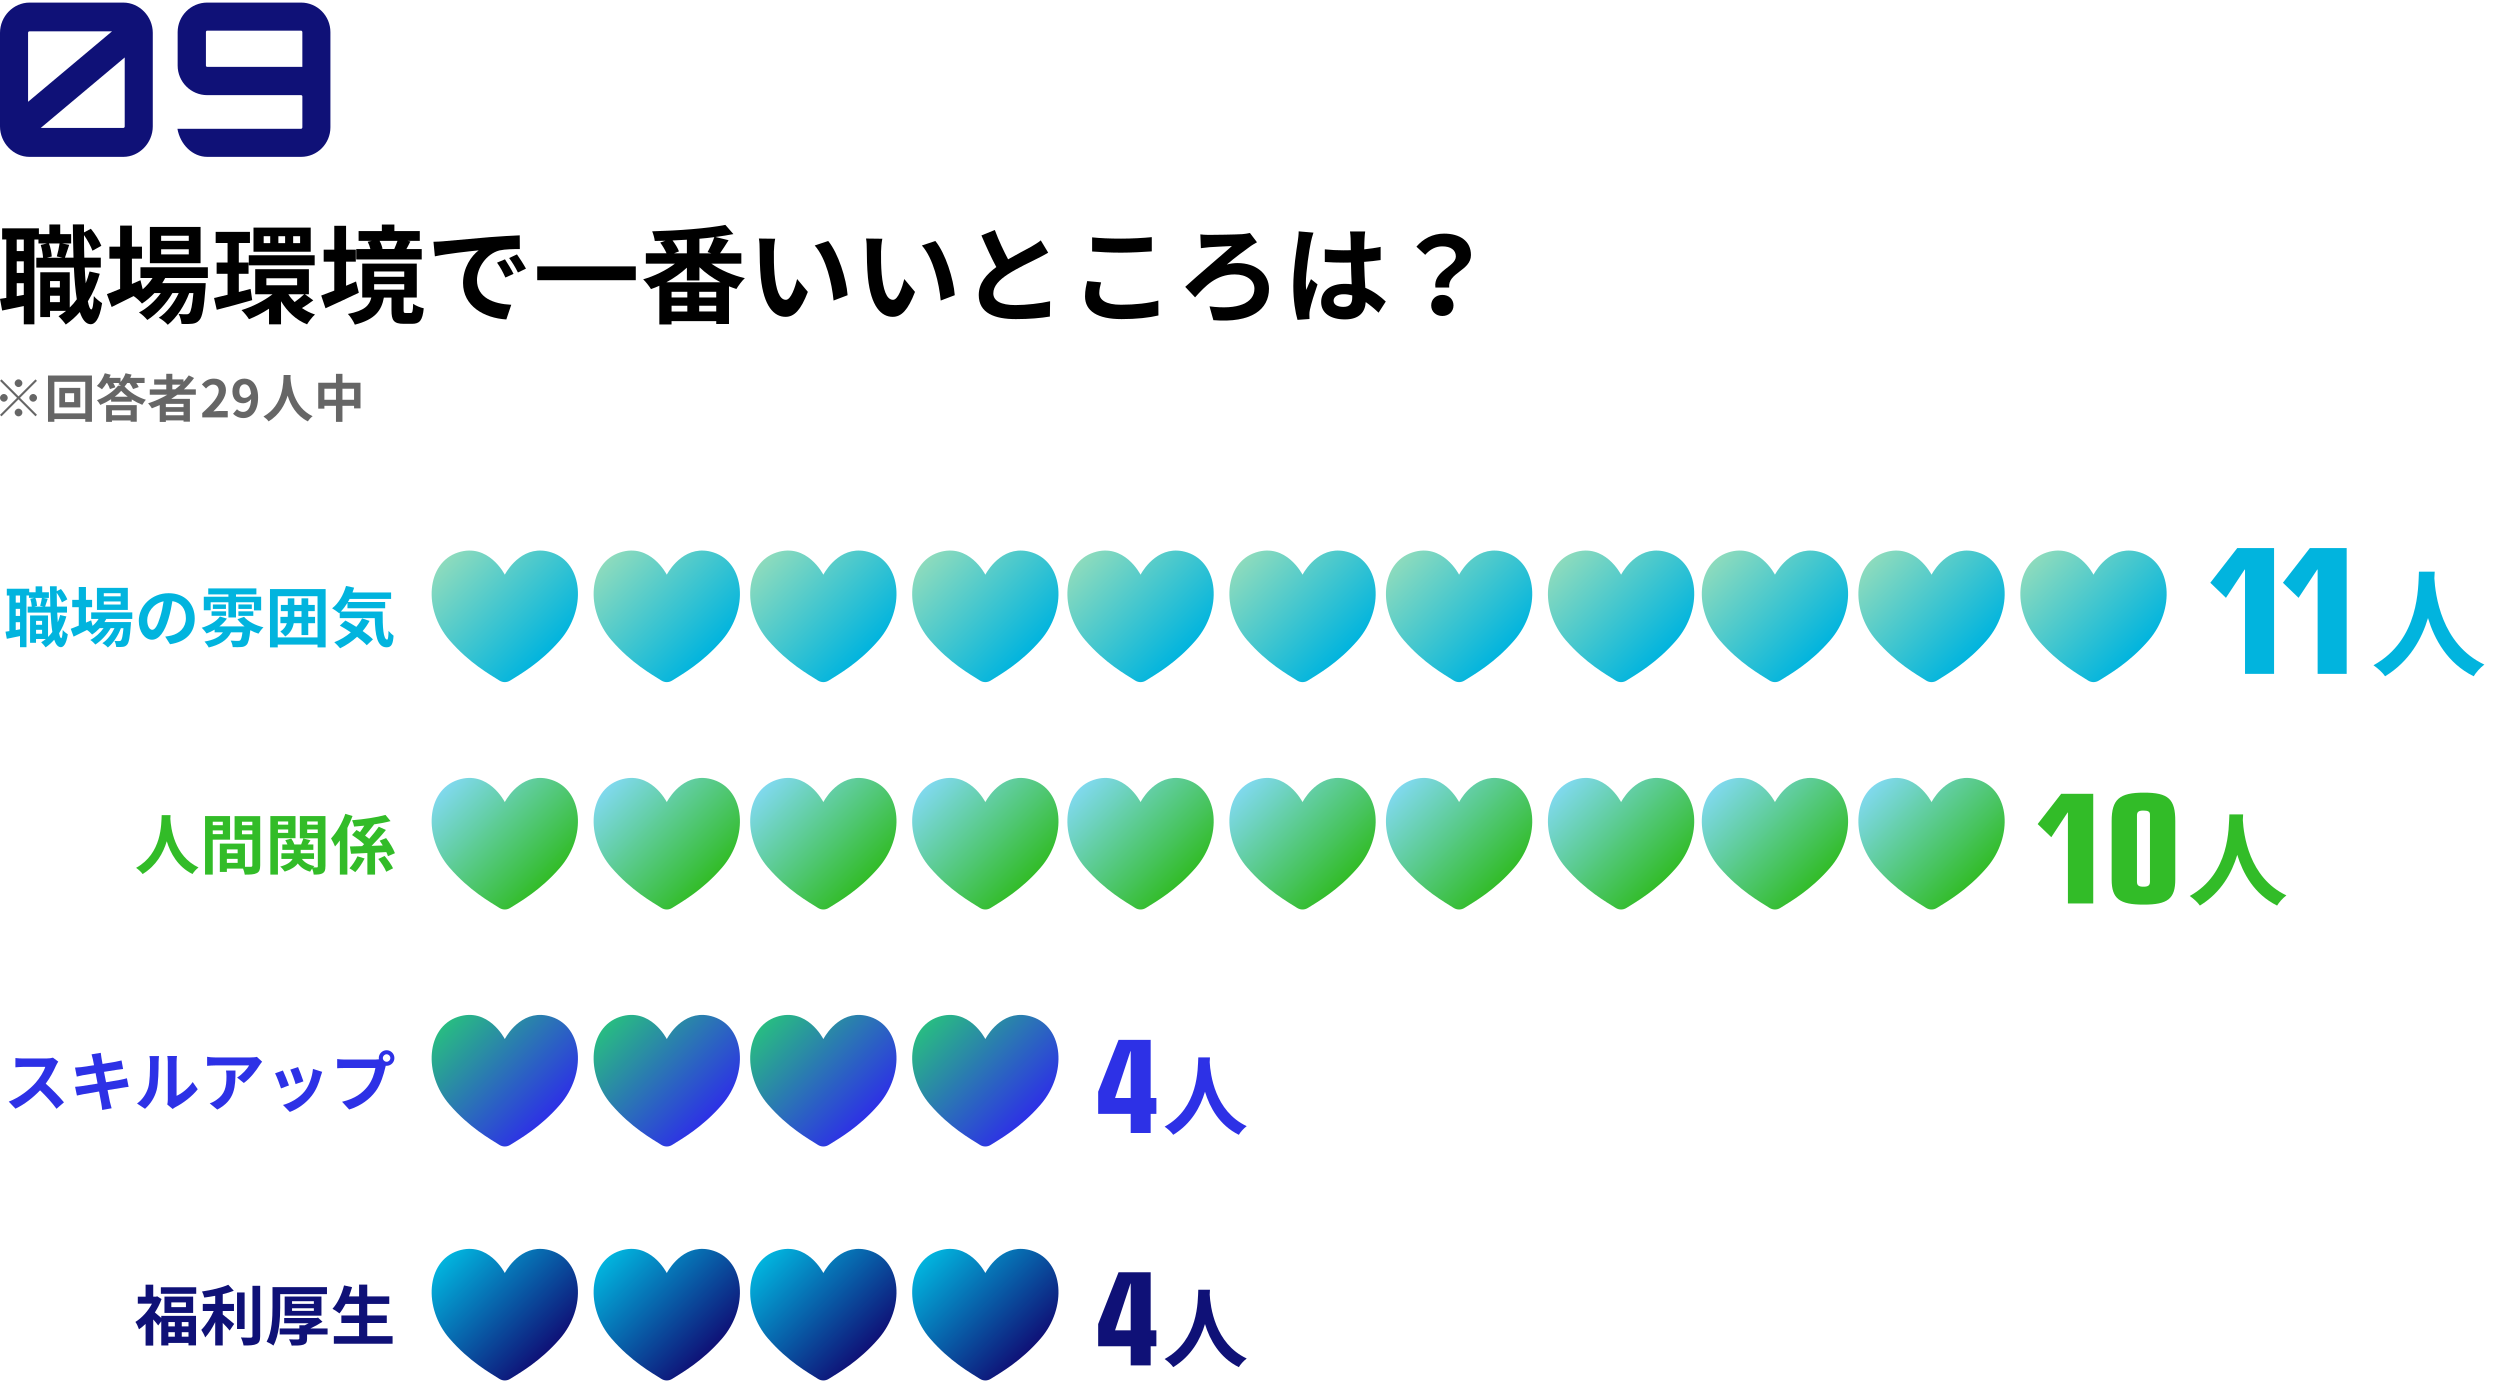 <?xml version="1.0" encoding="UTF-8"?>
<svg xmlns="http://www.w3.org/2000/svg" xmlns:xlink="http://www.w3.org/1999/xlink" id="_レイヤー_2" viewBox="0 0 1500 832.5">
  <defs>
    <style>.cls-1{fill:url(#_名称未設定グラデーション_63-9);}.cls-2{fill:url(#_名称未設定グラデーション_63-8);}.cls-3{fill:url(#_名称未設定グラデーション_68-2);}.cls-4{fill:url(#_名称未設定グラデーション_63-7);}.cls-5{fill:#01b4de;}.cls-6{fill:#2d31e6;}.cls-7{fill:url(#_名称未設定グラデーション_68);}.cls-8{fill:url(#_名称未設定グラデーション_37-4);}.cls-9{fill:url(#_名称未設定グラデーション_63-10);}.cls-10{fill:url(#_名称未設定グラデーション_63-2);}.cls-11{fill:url(#_名称未設定グラデーション_68-3);}.cls-12{fill:url(#_名称未設定グラデーション_37-5);}.cls-13{fill:url(#_名称未設定グラデーション_63-6);}.cls-14{fill:url(#_名称未設定グラデーション_18);}.cls-15{fill:url(#_名称未設定グラデーション_37-10);}.cls-16{fill:url(#_名称未設定グラデーション_37-7);}.cls-17{fill:url(#_名称未設定グラデーション_63-5);}.cls-18{fill:url(#_名称未設定グラデーション_37-3);}.cls-19{fill:url(#_名称未設定グラデーション_18-4);}.cls-20{fill:url(#_名称未設定グラデーション_37-6);}.cls-21{fill:url(#_名称未設定グラデーション_18-3);}.cls-22{fill:#0f1177;}.cls-23{fill:url(#_名称未設定グラデーション_63-4);}.cls-24{fill:url(#_名称未設定グラデーション_37-11);}.cls-25{fill:url(#_名称未設定グラデーション_37-2);}.cls-26{fill:none;}.cls-27{fill:#32bc28;}.cls-28{fill:url(#_名称未設定グラデーション_37);}.cls-29{fill:url(#_名称未設定グラデーション_63);}.cls-30{fill:url(#_名称未設定グラデーション_18-2);}.cls-31{fill:url(#_名称未設定グラデーション_37-8);}.cls-32{fill:url(#_名称未設定グラデーション_63-3);}.cls-33{fill:url(#_名称未設定グラデーション_37-9);}.cls-34{fill:url(#_名称未設定グラデーション_68-4);}.cls-35{fill:#666;}</style>
    <linearGradient id="_名称未設定グラデーション_37" x1="273.48" y1="329.47" x2="332.29" y2="388.28" gradientUnits="userSpaceOnUse">
      <stop offset="0" stop-color="#8ddbbd"></stop>
      <stop offset="1" stop-color="#01b4de"></stop>
    </linearGradient>
    <linearGradient id="_名称未設定グラデーション_37-2" x1="370.67" y1="329.47" x2="429.47" y2="388.28" xlink:href="#_名称未設定グラデーション_37"></linearGradient>
    <linearGradient id="_名称未設定グラデーション_37-3" x1="464.61" y1="329.47" x2="523.42" y2="388.28" xlink:href="#_名称未設定グラデーション_37"></linearGradient>
    <linearGradient id="_名称未設定グラデーション_37-4" x1="561.8" y1="329.47" x2="620.6" y2="388.28" xlink:href="#_名称未設定グラデーション_37"></linearGradient>
    <linearGradient id="_名称未設定グラデーション_37-5" x1="654.93" y1="329.47" x2="713.74" y2="388.28" xlink:href="#_名称未設定グラデーション_37"></linearGradient>
    <linearGradient id="_名称未設定グラデーション_37-6" x1="752.12" x2="810.92" xlink:href="#_名称未設定グラデーション_37"></linearGradient>
    <linearGradient id="_名称未設定グラデーション_37-7" x1="846.06" y1="329.47" x2="904.87" y2="388.28" xlink:href="#_名称未設定グラデーション_37"></linearGradient>
    <linearGradient id="_名称未設定グラデーション_37-8" x1="943.25" y1="329.47" x2="1002.05" y2="388.28" xlink:href="#_名称未設定グラデーション_37"></linearGradient>
    <linearGradient id="_名称未設定グラデーション_37-9" x1="1035.58" x2="1094.38" y2="388.28" xlink:href="#_名称未設定グラデーション_37"></linearGradient>
    <linearGradient id="_名称未設定グラデーション_37-10" x1="1129.52" y1="329.47" x2="1188.33" y2="388.28" xlink:href="#_名称未設定グラデーション_37"></linearGradient>
    <linearGradient id="_名称未設定グラデーション_37-11" x1="1226.71" y1="329.47" x2="1285.51" y2="388.28" xlink:href="#_名称未設定グラデーション_37"></linearGradient>
    <linearGradient id="_名称未設定グラデーション_63" x1="273.48" y1="465.91" x2="332.29" y2="524.71" gradientUnits="userSpaceOnUse">
      <stop offset="0" stop-color="#80d9ee"></stop>
      <stop offset="1" stop-color="#32bc28"></stop>
    </linearGradient>
    <linearGradient id="_名称未設定グラデーション_63-2" x1="370.67" x2="429.47" xlink:href="#_名称未設定グラデーション_63"></linearGradient>
    <linearGradient id="_名称未設定グラデーション_63-3" x1="464.61" y1="465.91" x2="523.42" y2="524.71" xlink:href="#_名称未設定グラデーション_63"></linearGradient>
    <linearGradient id="_名称未設定グラデーション_63-4" x1="561.8" y1="465.91" x2="620.6" y2="524.71" xlink:href="#_名称未設定グラデーション_63"></linearGradient>
    <linearGradient id="_名称未設定グラデーション_63-5" x1="654.93" y1="465.91" x2="713.74" y2="524.71" xlink:href="#_名称未設定グラデーション_63"></linearGradient>
    <linearGradient id="_名称未設定グラデーション_63-6" x1="752.12" y1="465.91" x2="810.92" y2="524.71" xlink:href="#_名称未設定グラデーション_63"></linearGradient>
    <linearGradient id="_名称未設定グラデーション_63-7" x1="846.06" x2="904.87" xlink:href="#_名称未設定グラデーション_63"></linearGradient>
    <linearGradient id="_名称未設定グラデーション_63-8" x1="943.25" y1="465.91" x2="1002.05" y2="524.71" xlink:href="#_名称未設定グラデーション_63"></linearGradient>
    <linearGradient id="_名称未設定グラデーション_63-9" x1="1035.58" x2="1094.38" xlink:href="#_名称未設定グラデーション_63"></linearGradient>
    <linearGradient id="_名称未設定グラデーション_63-10" x1="1129.52" y1="465.91" x2="1188.33" y2="524.71" xlink:href="#_名称未設定グラデーション_63"></linearGradient>
    <linearGradient id="_名称未設定グラデーション_18" x1="273.48" y1="608.09" x2="332.29" y2="666.9" gradientUnits="userSpaceOnUse">
      <stop offset="0" stop-color="#28bc82"></stop>
      <stop offset="1" stop-color="#2d31e6"></stop>
    </linearGradient>
    <linearGradient id="_名称未設定グラデーション_18-2" x1="370.67" x2="429.47" xlink:href="#_名称未設定グラデーション_18"></linearGradient>
    <linearGradient id="_名称未設定グラデーション_18-3" x1="464.61" y1="608.09" x2="523.42" y2="666.9" xlink:href="#_名称未設定グラデーション_18"></linearGradient>
    <linearGradient id="_名称未設定グラデーション_18-4" x1="561.8" y1="608.09" x2="620.6" y2="666.9" xlink:href="#_名称未設定グラデーション_18"></linearGradient>
    <linearGradient id="_名称未設定グラデーション_68" x1="273.48" y1="748.47" x2="332.29" y2="807.28" gradientUnits="userSpaceOnUse">
      <stop offset="0" stop-color="#01b4de"></stop>
      <stop offset="1" stop-color="#0f1177"></stop>
    </linearGradient>
    <linearGradient id="_名称未設定グラデーション_68-2" x1="370.67" y1="748.47" x2="429.47" y2="807.28" xlink:href="#_名称未設定グラデーション_68"></linearGradient>
    <linearGradient id="_名称未設定グラデーション_68-3" x1="464.61" y1="748.47" x2="523.42" y2="807.28" xlink:href="#_名称未設定グラデーション_68"></linearGradient>
    <linearGradient id="_名称未設定グラデーション_68-4" x1="561.8" y1="748.47" x2="620.6" y2="807.28" xlink:href="#_名称未設定グラデーション_68"></linearGradient>
  </defs>
  <g id="_レイヤー_5">
    <rect class="cls-26" width="1500" height="832.5"></rect>
    <path d="m59.85,164.27c-1.74,6.17-4.11,11.7-7.14,16.52.58,3.09,1.29,4.82,2.06,4.89.77,0,1.29-2.96,1.54-8.04,1.09,1.54,3.86,3.54,4.95,4.24-1.61,10.41-4.63,12.66-6.81,12.66-2.89-.06-5.01-2.64-6.56-7.33-2.51,2.89-5.34,5.4-8.42,7.52-.84-1.29-3.02-3.79-4.37-5.01,1.61-.96,3.15-2.06,4.56-3.21h-9.64v3.73h-5.85v-26.87h17.68v21.15c1.54-1.48,2.96-3.15,4.24-4.95-.84-5.21-1.41-11.64-1.74-19.03h-22.56v-5.91h4.05c-.13-2.12-.64-5.27-1.41-7.65l3.73-.9h-5.08v-2.38h-2.44v50.91h-6.36v-10.99c-4.56.96-9.13,1.93-12.99,2.7l-1.29-7.01c1.16-.13,2.44-.32,3.79-.58v-35.04H1.29v-6.69h22.05v3.47h6.3v-5.79h6.49v5.79h6.56v5.59h-5.53l4.37.84c-.96,2.76-1.86,5.66-2.57,7.71h5.14c-.19-6.17-.32-12.86-.39-19.99h6.69v4.82l4.11-2.19c2.64,3.15,5.14,7.33,6.3,10.22l-5.34,2.96c-.9-2.57-2.96-6.36-5.08-9.39,0,4.76.06,9.26.19,13.56h9.9v5.91h-9.64c.13,3.41.32,6.56.58,9.45.9-2.25,1.67-4.63,2.31-7.07l6.11,1.35Zm-45.58-20.57h-4.24v6.94h4.24v-6.94Zm0,13.11h-4.24v6.94h4.24v-6.94Zm0,20.12v-7.01h-4.24v7.78l4.24-.77Zm15.11-30.86c.96,2.44,1.54,5.72,1.67,7.84l-2.89.71h9.26l-3.34-.77c.64-2.19,1.35-5.46,1.67-7.78h-6.36Zm.64,22.56v3.86h5.91v-3.86h-5.91Zm5.91,12.66v-3.86h-5.91v3.86h5.91Z"></path>
    <path d="m99.13,166.78c-.51,1.03-1.16,2.06-1.8,3.09h26.1s-.06,1.74-.13,2.64c-.9,12.54-1.93,17.68-3.66,19.54-1.22,1.48-2.64,1.99-4.24,2.19-1.48.19-3.92.26-6.49.13-.13-1.8-.77-4.37-1.74-5.98,2.06.19,3.73.19,4.56.19.9,0,1.41-.13,1.93-.71.9-.96,1.67-4.24,2.38-12.02h-2.51c-2.64,7.2-7.65,14.98-12.86,19.03-1.29-1.48-3.47-3.21-5.4-4.24,4.89-3.09,9.19-8.81,11.96-14.79h-3.79c-3.47,6.17-9.45,12.6-15.04,16.14-1.22-1.48-3.21-3.41-5.01-4.5,4.76-2.38,9.71-6.88,13.11-11.64h-3.86c-2.31,2.44-4.82,4.63-7.46,6.3-.96-1.22-3.41-3.47-5.01-4.5-4.63,2.31-9.26,4.63-13.18,6.56l-2.83-7.71c2.19-.84,4.89-1.93,7.91-3.15v-18.13h-6.43v-7.2h6.43v-12.66h7.07v12.66h6.04v7.2h-6.04v15.17l5.14-2.25,1.35,5.46c2.31-1.99,4.31-4.31,5.91-6.81h-7.26v-6.43h40.44v6.43h-25.59Zm21.21-8.87h-30.41v-21.73h30.41v21.73Zm-7.07-16.46h-16.59v3.09h16.59v-3.09Zm0,8.1h-16.59v3.09h16.59v-3.09Z"></path>
    <path d="m151.33,180.08c-7.33,2.12-15.11,4.24-21.28,5.79l-1.61-7.07c2.31-.51,5.08-1.16,8.1-1.93v-12.6h-6.56v-6.75h6.56v-11.7h-7.14v-6.69h20.57v6.69h-6.69v11.7h5.85v6.75h-5.85v10.93l7.07-1.86.96,6.75Zm36.64.13c-2.25,1.74-4.76,3.41-6.81,4.63,2.38,1.61,5.01,2.96,7.84,3.86-1.54,1.35-3.66,4.05-4.76,5.91-6.62-2.64-11.89-7.65-15.62-13.89v13.89h-7.2v-9.39c-3.92,2.57-8.1,4.76-12.02,6.3-.96-1.61-3.02-4.11-4.5-5.46,6.43-1.93,13.5-5.53,18.64-9.51h-10.41v-15.04h32.21v15.04h-2.38l5.01,3.66Zm-38.7-27.06h39.54v6.04h-39.54v-6.04Zm37.16-2.12h-34.33v-14.46h34.33v14.46Zm-24.3-9.32h-3.92v4.18h3.92v-4.18Zm-2.31,29.44h18.45v-4.18h-18.45v4.18Zm11.25-29.44h-4.05v4.18h4.05v-4.18Zm1.93,34.84c1.03,1.67,2.31,3.21,3.79,4.69,1.93-1.35,4.24-3.28,5.72-4.69h-9.51Zm7.07-34.84h-4.18v4.18h4.18v-4.18Z"></path>
    <path d="m215.29,175.65c-6.75,3.28-14.14,6.62-19.99,9.32l-2.57-7.65c2.19-.77,4.89-1.8,7.84-2.96v-17.36h-6.36v-7.2h6.36v-14.34h7.07v14.34h5.85v7.2h-5.85v14.46c1.99-.84,3.99-1.74,5.98-2.57l1.67,6.75Zm31.11,12.15c1.03,0,1.35-.64,1.48-5.53,1.41,1.09,4.37,2.31,6.36,2.7-.71,7.39-2.51,9.32-7.01,9.32h-5.01c-6.04,0-7.33-2.12-7.33-8.23v-7.52h-4.56c-1.41,7.71-5.14,13.11-17.42,16.26-.71-1.86-2.7-4.95-4.18-6.43,10.09-1.93,12.92-5.14,14.08-9.84h-5.46v-20.38h32.72v20.38h-7.91v7.46c0,1.61.19,1.8,1.35,1.8h2.89Zm6.62-32.14h-39.28v-6.24h8.49c-.32-1.41-.96-3.09-1.61-4.37l2.38-.51h-7.84v-5.91h13.95v-3.92h7.52v3.92h15.24v5.91h-7.26l1.61.32c-.84,1.74-1.67,3.28-2.38,4.56h9.19v6.24Zm-28.54,10.41h18.06v-3.21h-18.06v3.21Zm0,7.71h18.06v-3.28h-18.06v3.28Zm3.28-29.25c.84,1.54,1.48,3.34,1.8,4.69l-.84.19h8.16l-.32-.06c.64-1.41,1.41-3.28,1.93-4.82h-10.74Z"></path>
    <path d="m266.33,144.73c5.34-.45,15.88-1.41,27.51-2.44,6.56-.51,13.5-.9,18-1.09l.06,8.23c-3.41,0-8.87.06-12.28.84-7.71,2.06-13.44,10.29-13.44,17.81,0,10.48,9.77,14.27,20.57,14.79l-2.96,8.81c-13.37-.84-25.97-8.04-25.97-21.86,0-9.19,5.08-16.39,9.39-19.61-5.53.58-18.9,1.99-26.29,3.6l-.84-8.74c2.57-.06,5.01-.19,6.24-.32Zm41.79,19.61l-4.89,2.19c-1.61-3.54-2.96-6.04-5.01-8.94l4.76-1.99c1.54,2.31,3.92,6.17,5.14,8.74Zm7.46-3.15l-4.82,2.31c-1.74-3.47-3.21-5.85-5.27-8.68l4.69-2.19c1.61,2.25,4.05,6.04,5.4,8.55Z"></path>
    <path d="m381.47,159.83v8.29h-59.14v-8.29h59.14Z"></path>
    <path d="m426.85,158.23c5.46,3.86,12.92,7.01,20.06,8.68-1.74,1.54-3.92,4.56-5.08,6.49-1.48-.45-2.96-1.03-4.44-1.61v22.63h-7.65v-1.74h-26.81v1.99h-7.33v-23.21c-1.67.77-3.34,1.41-5.01,1.99-1.03-1.67-3.15-4.44-4.69-5.85,6.69-1.93,13.82-5.4,19.03-9.39h-17.42v-6.24h12.41c-.9-2.06-2.38-4.56-3.79-6.43l3.08-1.09c-2.19.06-4.31.06-6.36.13-.13-1.67-.9-4.24-1.54-5.79,15.36-.39,33.36-1.74,43.91-3.86l4.82,5.53c-3.28.64-6.94,1.22-10.8,1.74l7.91,1.93c-1.74,2.76-3.6,5.66-5.14,7.84h12.79v6.24h-17.94Zm5.4,11.12c-4.69-2.51-9.06-5.59-12.6-9.06v7.97h-7.52v-7.65c-3.54,3.28-7.78,6.3-12.28,8.74h32.4Zm-19.86,5.72h-9.45v3.41h9.45v-3.41Zm-9.45,11.83h9.45v-3.47h-9.45v3.47Zm9.19-43.07c-2.89.19-5.72.32-8.61.45,1.61,2.12,3.21,4.69,3.86,6.56l-2.96,1.16h7.71v-8.16Zm17.61,31.24h-10.22v3.41h10.22v-3.41Zm0,11.83v-3.47h-10.22v3.47h10.22Zm-5.21-35.61c1.41-2.51,3.15-6.17,4.05-9-2.89.39-5.85.71-8.94.96v8.74h7.14l-2.25-.71Z"></path>
    <path d="m464.33,150.96c-.06,4.11,0,8.94.39,13.5.9,9.19,2.83,15.43,6.81,15.43,3.02,0,5.53-7.46,6.75-12.47l6.43,7.71c-4.24,11.06-8.23,14.98-13.37,14.98-6.94,0-13.05-6.3-14.85-23.4-.58-5.85-.71-13.24-.71-17.16,0-1.8-.06-4.5-.45-6.43l9.77.13c-.45,2.25-.77,5.98-.77,7.71Zm44.23,26.16l-8.42,3.21c-.96-10.22-4.37-25.2-11.31-33.04l8.1-2.7c6.04,7.39,10.93,22.76,11.64,32.53Z"></path>
    <path d="m528.62,150.96c-.06,4.11,0,8.94.39,13.5.9,9.19,2.83,15.43,6.81,15.43,3.02,0,5.53-7.46,6.75-12.47l6.43,7.71c-4.24,11.06-8.23,14.98-13.37,14.98-6.94,0-13.05-6.3-14.85-23.4-.58-5.85-.71-13.24-.71-17.16,0-1.8-.06-4.5-.45-6.43l9.77.13c-.45,2.25-.77,5.98-.77,7.71Zm44.23,26.16l-8.42,3.21c-.96-10.22-4.37-25.2-11.31-33.04l8.1-2.7c6.04,7.39,10.93,22.76,11.64,32.53Z"></path>
    <path d="m628.9,151.61c-1.93,1.16-3.99,2.25-6.3,3.41-3.99,1.99-11.96,5.72-17.74,9.45-5.34,3.47-8.87,7.14-8.87,11.57s4.44,7.01,13.24,7.01c6.56,0,15.17-1.03,20.83-2.31l-.13,9.19c-5.4.9-12.15,1.54-20.44,1.54-12.66,0-22.24-3.54-22.24-14.46,0-7.07,4.44-12.28,10.54-16.78-2.96-5.46-6.04-12.21-8.94-18.96l8.04-3.28c2.44,6.62,5.4,12.73,7.97,17.61,5.21-3.02,10.74-5.85,13.76-7.52,2.38-1.41,4.24-2.51,5.85-3.86l4.44,7.39Z"></path>
    <path d="m660.66,169.41c-.58,2.31-1.09,4.31-1.09,6.43,0,4.05,3.86,7.01,13.05,7.01,8.61,0,16.71-.96,22.37-2.51l.06,8.94c-5.53,1.35-13.18,2.19-22.11,2.19-14.59,0-21.92-4.89-21.92-13.63,0-3.73.77-6.81,1.29-9.19l8.36.77Zm-5.4-27c4.76.51,10.67.77,17.36.77,6.3,0,13.56-.39,18.45-.9v8.55c-4.44.32-12.34.77-18.38.77-6.69,0-12.21-.32-17.42-.71v-8.49Z"></path>
    <path d="m725.14,140.94c3.34,0,16.01-.19,20.25-.45,1.41-.13,3.34-.39,4.56-.71l4.24,5.59c-1.22.64-2.64,1.54-3.54,2.12-3.66,2.64-9.77,7.07-14.59,11.25,2.06-.64,4.69-.9,6.43-.9,11.12,0,18.9,6.49,18.9,15.36,0,12.34-10.29,20.76-33.36,18.9l-2.31-8.29c17.1,2.25,26.94-1.99,26.94-10.61,0-5.01-4.69-8.55-11.89-8.55-11.06,0-17.68,7.01-23.72,13.76l-5.91-6.3c7.78-7.14,23.01-19.93,28.03-24.49-3.41.06-10.54.58-13.63.71-1.61.13-3.66.39-5.01.58l-.32-8.29c1.09.13,2.76.32,4.95.32Z"></path>
    <path d="m788.07,139.58c-.51,1.29-1.29,4.5-1.54,5.66-.96,4.24-3.02,18.26-3.02,24.62,0,1.29.06,2.83.26,4.11.84-2.25,1.86-4.37,2.83-6.49l3.92,3.15c-1.8,5.21-3.86,11.7-4.56,15.17-.19.9-.39,2.25-.32,2.96,0,.64,0,1.74.06,2.64l-7.2.51c-1.29-4.44-2.51-11.7-2.51-20.31,0-9.64,1.86-21.66,2.64-26.55.26-1.8.58-4.24.58-6.24l8.87.77Zm39.08,48.02c-2.64-2.51-5.21-4.63-7.71-6.36-.39,6.04-3.86,10.41-12.47,10.41s-14.27-3.73-14.27-10.41,5.46-10.93,14.14-10.93c1.48,0,2.89.06,4.18.26-.19-3.92-.38-8.55-.45-13.05-1.54.06-3.09.06-4.56.06-3.73,0-7.33-.13-11.12-.39v-7.59c3.66.39,7.33.58,11.12.58,1.48,0,3.02,0,4.5-.06-.06-3.15-.06-5.72-.13-7.07,0-.96-.19-2.89-.39-4.18h9.13c-.19,1.22-.32,2.76-.39,4.11-.06,1.41-.19,3.79-.19,6.62,3.47-.39,6.81-.84,9.84-1.48v7.91c-3.09.45-6.43.84-9.9,1.09.13,6.17.45,11.25.71,15.56,5.33,2.19,9.32,5.46,12.28,8.23l-4.31,6.69Zm-15.81-10.35c-1.67-.45-3.41-.71-5.14-.71-3.6,0-6.04,1.48-6.04,3.86,0,2.57,2.57,3.73,5.91,3.73,3.92,0,5.27-2.06,5.27-5.79v-1.09Z"></path>
    <path d="m873.51,153.86c0-3.86-3.08-6.04-8.1-6.04-3.99,0-7.33,1.74-10.29,5.08l-5.27-4.89c4.05-4.76,9.71-7.84,16.58-7.84,9.32,0,16.14,4.31,16.14,12.86,0,9.45-14.01,10.54-13.05,19.48h-8.29c-1.35-10.09,12.28-12.41,12.28-18.64Zm-8.1,23.08c3.86,0,6.69,2.57,6.69,6.3s-2.83,6.36-6.69,6.36-6.69-2.64-6.69-6.36,2.83-6.3,6.69-6.3Z"></path>
    <path class="cls-22" d="m73.93,1.55c9.77,0,17.74,8.36,17.74,18.13v56.19c0,9.77-7.97,18.26-17.74,18.26H17.74c-9.77,0-17.74-8.49-17.74-18.26V19.68C0,9.9,7.97,1.55,17.74,1.55h56.19ZM17.74,18.78c-.51,0-.9.39-.9.9v41.4l50.4-42.3H17.74Zm56.19,57.99c.51,0,.9-.39.9-.9v-41.4l-50.4,42.3h49.5Z"></path>
    <path class="cls-22" d="m124.33,57.09c-9.77,0-17.74-7.97-17.74-17.74v-20.06c0-9.77,7.97-17.74,17.74-17.74h56.31c9.77,0,17.61,7.97,17.61,17.74v57.09c0,9.77-7.84,17.74-17.61,17.74h-56.31c-8.74,0-16.2-7.33-17.87-16.84h74.19c.39,0,.77-.39.77-.9v-18.51c0-.51-.39-.77-.77-.77h-56.31Zm-.77-17.74c0,.39.26.77.77.77h57.08v-20.83c0-.51-.39-.9-.77-.9h-56.31c-.51,0-.77.39-.77.9v20.06Z"></path>
    <path class="cls-35" d="m11.11,237.81l10.18-10.18.89.9-10.18,10.18,10.18,10.18-.89.89-10.18-10.18-10.21,10.21-.9-.89,10.21-10.21L.03,228.52l.9-.9,10.18,10.18Zm-6.48.9c0,1.26-1.05,2.31-2.31,2.31s-2.31-1.05-2.31-2.31,1.05-2.31,2.31-2.31,2.31,1.05,2.31,2.31Zm6.48-6.48c-1.27,0-2.31-1.05-2.31-2.31s1.05-2.31,2.31-2.31,2.31,1.05,2.31,2.31-1.05,2.31-2.31,2.31Zm0,12.96c1.26,0,2.31,1.05,2.31,2.31s-1.05,2.31-2.31,2.31-2.31-1.05-2.31-2.31,1.05-2.31,2.31-2.31Zm6.48-6.48c0-1.27,1.05-2.31,2.31-2.31s2.31,1.05,2.31,2.31-1.05,2.31-2.31,2.31-2.31-1.05-2.31-2.31Z"></path>
    <path class="cls-35" d="m55.17,225.31v27.77h-4.01v-1.64h-18.54v1.64h-3.83v-27.77h26.38Zm-4.01,22.71v-18.94h-18.54v18.94h18.54Zm-2.99-15.3v11.72h-12.59v-11.72h12.59Zm-3.7,3.21h-5.43v5.34h5.43v-5.34Z"></path>
    <path class="cls-35" d="m76.34,229.82c-.53.77-1.05,1.48-1.6,2.07,3.33,3.7,8.18,6.57,12.8,7.96-.83.86-1.57,2.1-2.16,3.05-2.04-.8-4.26-1.94-6.33-3.24v1.36h-12.37v-1.48c-2.04,1.33-4.26,2.5-6.51,3.42-.4-.77-1.26-2.07-1.97-2.84,5.18-1.91,10.12-5.49,12.62-8.7h1.79c-.59-.4-1.17-.77-1.6-.99.25-.19.46-.4.71-.62h-3.76c.52.89,1.02,1.82,1.26,2.56l-3.24,1.08c-.28-.96-.96-2.41-1.7-3.64h-.31c-.89,1.45-1.85,2.75-2.78,3.76-.71-.56-2.19-1.54-3.05-2.01,1.97-1.82,3.76-4.78,4.75-7.62l3.52.9c-.25.62-.49,1.26-.8,1.88h6.7v2.47c1.3-1.48,2.38-3.36,3.02-5.25l3.61.83c-.25.65-.52,1.3-.8,1.94h8.61v3.09h-5c.62.86,1.17,1.73,1.48,2.44l-3.39,1.2c-.37-.99-1.27-2.41-2.1-3.64h-1.39Zm-12.68,13.24h18.39v9.97h-3.67v-.74h-11.2v.83h-3.52v-10.06Zm3.52,3.15v2.9h11.2v-2.9h-11.2Zm9.47-8.18c-1.54-1.14-2.9-2.35-3.95-3.52-.99,1.17-2.31,2.38-3.83,3.52h7.77Z"></path>
    <path class="cls-35" d="m106.39,236.85c-1.2.86-2.38,1.67-3.64,2.47h11.2v13.7h-3.83v-.8h-10.61v.93h-3.67v-10.09c-1.54.68-3.15,1.36-4.72,1.94-.46-.8-1.54-2.28-2.25-3.02,4.04-1.27,7.93-3.02,11.48-5.12h-10.49v-3.24h9.9v-2.81h-7.25v-3.18h7.25v-3.33h3.64v3.33h6.69v1.51c1.17-1.27,2.22-2.56,3.18-3.92l3.15,1.6c-1.76,2.44-3.83,4.72-6.08,6.79h7.16v3.24h-11.11Zm3.73,5.46h-10.61v1.97h10.61v-1.97Zm0,6.85v-2.1h-10.61v2.1h10.61Zm-6.73-15.55h1.7c1.17-.9,2.28-1.82,3.33-2.81h-5.03v2.81Z"></path>
    <path class="cls-35" d="m121.36,247.81c6.2-5.55,9.87-9.84,9.87-13.36,0-2.31-1.27-3.7-3.43-3.7-1.67,0-3.05,1.08-4.2,2.35l-2.47-2.47c2.1-2.22,4.13-3.46,7.25-3.46,4.32,0,7.19,2.78,7.19,7.03s-3.43,8.58-7.59,12.65c1.14-.12,2.65-.25,3.7-.25h4.97v3.83h-15.3v-2.62Z"></path>
    <path class="cls-35" d="m142.19,245.55c.83.9,2.25,1.6,3.61,1.6,2.56,0,4.69-1.94,4.88-7.68-1.17,1.54-3.12,2.5-4.69,2.5-3.79,0-6.54-2.35-6.54-7.19s3.27-7.62,7.19-7.62c4.32,0,8.21,3.39,8.21,11.32,0,8.64-4.23,12.37-8.76,12.37-2.84,0-4.91-1.2-6.26-2.59l2.38-2.72Zm8.42-9.26c-.4-4.17-1.97-5.71-3.92-5.71-1.7,0-3.09,1.39-3.09,4.2s1.27,3.95,3.24,3.95c1.23,0,2.65-.68,3.76-2.44Z"></path>
    <path class="cls-35" d="m174.37,225c-.03.49-.06,1.11-.09,1.76.25,4.26,1.79,17.56,13.3,22.96-1.14.86-2.25,2.13-2.84,3.12-6.97-3.46-10.43-9.81-12.16-15.49-1.67,5.55-4.91,11.51-11.42,15.49-.65-.96-1.85-2.07-3.08-2.93,12.31-6.82,11.88-20.83,12.09-24.9h4.2Z"></path>
    <path class="cls-35" d="m216.3,229.63v15.4h-3.86v-1.54h-6.97v9.63h-3.89v-9.63h-6.94v1.7h-3.7v-15.55h10.64v-5.34h3.89v5.34h10.83Zm-14.72,10.24v-6.63h-6.94v6.63h6.94Zm10.86,0v-6.63h-6.97v6.63h6.97Z"></path>
    <path class="cls-5" d="m39.82,369.85c-1.06,3.76-2.51,7.13-4.35,10.07.35,1.88.78,2.94,1.25,2.98.47,0,.78-1.8.94-4.9.67.94,2.35,2.16,3.02,2.59-.98,6.35-2.82,7.72-4.16,7.72-1.76-.04-3.06-1.61-4-4.47-1.53,1.76-3.25,3.29-5.14,4.59-.51-.78-1.84-2.31-2.67-3.06.98-.59,1.92-1.25,2.78-1.96h-5.88v2.27h-3.57v-16.39h10.78v12.9c.94-.9,1.8-1.92,2.59-3.02-.51-3.18-.86-7.1-1.06-11.6h-13.76v-3.61h2.47c-.08-1.29-.39-3.21-.86-4.67l2.27-.55h-3.1v-1.45h-1.49v31.05h-3.88v-6.7c-2.78.59-5.57,1.18-7.92,1.65l-.78-4.27c.71-.08,1.49-.2,2.31-.35v-21.36h-1.53v-4.08h13.45v2.12h3.84v-3.53h3.96v3.53h4v3.41h-3.37l2.67.51c-.59,1.69-1.14,3.45-1.57,4.7h3.14c-.12-3.76-.2-7.84-.24-12.19h4.08v2.94l2.51-1.33c1.61,1.92,3.14,4.47,3.84,6.23l-3.25,1.8c-.55-1.57-1.8-3.88-3.1-5.72,0,2.9.04,5.65.12,8.27h6.04v3.61h-5.88c.08,2.08.2,4,.35,5.76.55-1.37,1.02-2.82,1.41-4.31l3.72.82Zm-27.79-12.54h-2.59v4.23h2.59v-4.23Zm0,8h-2.59v4.23h2.59v-4.23Zm0,12.27v-4.27h-2.59v4.74l2.59-.47Zm9.21-18.82c.59,1.49.94,3.49,1.02,4.78l-1.76.43h5.65l-2.04-.47c.39-1.33.82-3.33,1.02-4.74h-3.88Zm.39,13.76v2.35h3.61v-2.35h-3.61Zm3.61,7.72v-2.35h-3.61v2.35h3.61Z"></path>
    <path class="cls-5" d="m63.76,371.37c-.31.63-.71,1.25-1.1,1.88h15.92s-.04,1.06-.08,1.61c-.55,7.64-1.18,10.78-2.23,11.92-.75.9-1.61,1.22-2.59,1.33-.9.12-2.39.16-3.96.08-.08-1.1-.47-2.67-1.06-3.65,1.25.12,2.27.12,2.78.12.55,0,.86-.08,1.18-.43.55-.59,1.02-2.59,1.45-7.33h-1.53c-1.61,4.39-4.67,9.13-7.84,11.6-.78-.9-2.12-1.96-3.29-2.59,2.98-1.88,5.61-5.37,7.29-9.02h-2.31c-2.12,3.76-5.76,7.68-9.17,9.84-.75-.9-1.96-2.08-3.06-2.74,2.9-1.45,5.92-4.19,8-7.1h-2.35c-1.41,1.49-2.94,2.82-4.55,3.84-.59-.74-2.08-2.12-3.06-2.74-2.82,1.41-5.65,2.82-8.04,4l-1.72-4.7c1.33-.51,2.98-1.18,4.82-1.92v-11.05h-3.92v-4.39h3.92v-7.72h4.31v7.72h3.69v4.39h-3.69v9.25l3.14-1.37.82,3.33c1.41-1.21,2.63-2.63,3.61-4.15h-4.43v-3.92h24.66v3.92h-15.6Zm12.94-5.41h-18.54v-13.25h18.54v13.25Zm-4.31-10.04h-10.11v1.88h10.11v-1.88Zm0,4.94h-10.11v1.88h10.11v-1.88Z"></path>
    <path class="cls-5" d="m99.11,381.96c1.49-.2,2.59-.39,3.61-.63,4.98-1.18,8.82-4.74,8.82-10.39s-2.9-9.37-8.11-10.27c-.55,3.29-1.22,6.9-2.31,10.54-2.31,7.84-5.68,12.62-9.92,12.62s-7.92-4.74-7.92-11.29c0-8.94,7.8-16.62,17.88-16.62s15.68,6.7,15.68,15.17-5.02,13.96-14.82,15.44l-2.9-4.59Zm-3.02-11.76c.9-2.86,1.61-6.19,2.08-9.41-6.43,1.33-9.84,6.98-9.84,11.25,0,3.92,1.57,5.84,3.02,5.84,1.61,0,3.18-2.43,4.74-7.68Z"></path>
    <path class="cls-5" d="m146.46,370.12c2.31,2.78,6.9,5.17,11.64,6.27-1.02.9-2.31,2.63-3.02,3.8-1.69-.51-3.33-1.22-4.9-2.08-.55,5.25-1.18,7.76-2.27,8.82-.9.9-1.92,1.22-3.18,1.29-1.1.12-3.06.12-5.1.04-.08-1.18-.59-2.82-1.25-3.92,1.8.16,3.53.2,4.31.2.67,0,1.06-.04,1.45-.39.55-.47.98-1.88,1.33-4.74h-6.86c-2.43,4.98-7.17,7.57-13.37,9.09-.43-.94-1.72-2.74-2.51-3.57,5.06-.86,8.98-2.47,11.02-5.53h-4.98v-1.61c-1.57.9-3.17,1.69-4.82,2.31-.63-.9-2-2.63-2.9-3.45,4.47-1.33,8.78-3.72,10.9-6.74l4.19,1.25c-1.18,1.73-2.74,3.29-4.51,4.67h15.09c-1.65-1.29-3.1-2.74-4.23-4.31l3.96-1.41Zm-20.07-3.96h-4.12v-8.11h14.78v-1.41h-12.11v-3.61h28.89v3.61h-12.23v1.41h15.09v8.19h-4.31v-4.86h-10.78v9.09h-4.55v-9.09h-10.66v4.78Zm.55.63h8.7v2.7h-8.7v-2.7Zm8.62-4.12v2.71h-7.84v-2.71h7.84Zm15.52,0v2.71h-8.04v-2.71h8.04Zm-8.04,4.12h8.94v2.74h-8.94v-2.74Z"></path>
    <path class="cls-5" d="m195.38,353.42v35.01h-4.86v-1.69h-23.87v1.69h-4.66v-35.01h33.4Zm-4.86,29.01v-24.7h-23.87v24.7h23.87Zm-1.49-8.51h-4.08v7.1h-4.04v-7.1h-4.66c-.59,3.14-1.96,5.96-5.14,8-.63-.94-2.04-2.39-2.9-3.02,2.16-1.37,3.29-3.06,3.88-4.98h-3.84v-3.8h4.39c.04-.43.04-.82.04-1.25v-2.2h-4.16v-3.72h4.16v-3.96h3.92v3.96h4.31v-3.96h4.04v3.96h3.92v3.72h-3.92v3.45h4.08v3.8Zm-8.12-3.8v-3.45h-4.31v3.45h4.31Z"></path>
    <path class="cls-5" d="m229.59,366.94c-.08,9.41.43,16.82,2.71,16.82.59-.04.75-2.08.82-5.25.9,1.06,2.08,2.23,3.02,2.9-.35,4.9-1.18,6.98-4.19,6.98-5.72,0-6.86-7.49-7.1-17.52h-21.01v-3.25l-.35.31c-.9-.78-3.1-2.27-4.23-2.94,3.88-2.94,6.82-8,8.35-13.41l4.86,1.02c-.31.98-.63,1.96-.98,2.9h23.17v3.88h-24.89c-.31.63-.67,1.25-1.02,1.84h22.34v3.76h-22.62v-3.29c-1.22,2-2.55,3.76-3.96,5.25h25.09Zm-7.84,5.61c-1.18,2.16-2.55,4.19-4.16,6.08,2.47,1.69,4.67,3.45,6.19,4.98l-3.72,3.53c-1.37-1.53-3.45-3.25-5.8-5.06-3.1,2.82-6.59,5.14-10.19,6.9-.75-.98-2.47-2.78-3.49-3.65,3.65-1.41,7.02-3.45,9.92-5.92-2.23-1.49-4.51-2.86-6.59-4.04l3.33-3.06c2.04,1.06,4.31,2.39,6.55,3.8,1.37-1.57,2.51-3.25,3.45-5.06l4.51,1.49Z"></path>
    <path class="cls-5" d="m1342.37,328.82h22.07v75.49h-17.43v-62.59h-.23l-11.21,16.98-9.39-9.05,16.18-20.82Z"></path>
    <path class="cls-5" d="m1385.94,328.82h22.07v75.49h-17.43v-62.59h-.23l-11.21,16.98-9.39-9.05,16.18-20.82Z"></path>
    <path class="cls-5" d="m1460.83,343c-.07,1.11-.14,2.5-.21,3.97.56,9.6,4.04,39.59,29.99,51.77-2.57,1.95-5.08,4.8-6.4,7.03-15.72-7.79-23.52-22.13-27.41-34.93-3.76,12.52-11.06,25.95-25.75,34.93-1.46-2.16-4.17-4.66-6.96-6.61,27.76-15.38,26.79-46.97,27.28-56.15h9.46Z"></path>
    <path class="cls-28" d="m269.75,384.18c11.78,13.63,24.16,20.5,29.88,24.14,1.99,1.27,4.51,1.27,6.5,0,5.73-3.63,18.1-10.51,29.88-24.14,16.03-18.53,13.99-46.44-5.01-52.69-16.53-5.43-26.09,9.76-27.83,12.81-.17.27-.26.46-.29.51-.17-.31-9.91-19.3-28.12-13.32-19,6.24-21.04,34.15-5.02,52.69Z"></path>
    <path class="cls-25" d="m366.94,384.18c11.78,13.63,24.16,20.5,29.88,24.14,1.99,1.27,4.51,1.27,6.5,0,5.73-3.63,18.1-10.51,29.88-24.14,16.03-18.53,13.99-46.44-5.01-52.69-16.53-5.43-26.09,9.76-27.83,12.81-.17.27-.26.46-.29.51-.17-.31-9.91-19.3-28.12-13.32-19,6.24-21.04,34.15-5.02,52.69Z"></path>
    <path class="cls-18" d="m460.88,384.18c11.78,13.63,24.16,20.5,29.88,24.14,1.99,1.27,4.51,1.27,6.5,0,5.73-3.63,18.1-10.51,29.88-24.14,16.03-18.53,13.99-46.44-5.01-52.69-16.53-5.43-26.09,9.76-27.83,12.81-.17.27-.26.46-.29.51-.17-.31-9.91-19.3-28.12-13.32-19,6.24-21.04,34.15-5.02,52.69Z"></path>
    <path class="cls-8" d="m558.07,384.18c11.78,13.63,24.16,20.5,29.88,24.14,1.99,1.27,4.51,1.27,6.5,0,5.73-3.63,18.1-10.51,29.88-24.14,16.03-18.53,13.99-46.44-5.01-52.69-16.53-5.43-26.09,9.76-27.83,12.81-.17.27-.26.46-.29.51-.17-.31-9.91-19.3-28.12-13.32-19,6.24-21.04,34.15-5.02,52.69Z"></path>
    <path class="cls-12" d="m651.2,384.18c11.78,13.63,24.16,20.5,29.88,24.14,1.99,1.27,4.51,1.27,6.5,0,5.73-3.63,18.1-10.51,29.88-24.14,16.03-18.53,13.99-46.44-5.01-52.69-16.53-5.43-26.09,9.76-27.83,12.81-.17.27-.26.46-.29.51-.17-.31-9.91-19.3-28.12-13.32-19,6.24-21.04,34.15-5.02,52.69Z"></path>
    <path class="cls-20" d="m748.39,384.18c11.78,13.63,24.16,20.5,29.88,24.14,1.99,1.27,4.51,1.27,6.5,0,5.73-3.63,18.1-10.51,29.88-24.14,16.03-18.53,13.99-46.44-5.01-52.69-16.53-5.43-26.09,9.76-27.83,12.81-.17.27-.26.46-.29.51-.17-.31-9.91-19.3-28.12-13.32-19,6.24-21.04,34.15-5.02,52.69Z"></path>
    <path class="cls-16" d="m842.33,384.18c11.78,13.63,24.16,20.5,29.88,24.14,1.99,1.27,4.51,1.27,6.5,0,5.73-3.63,18.1-10.51,29.88-24.14,16.03-18.53,13.99-46.44-5.01-52.69-16.53-5.43-26.09,9.76-27.83,12.81-.17.27-.26.46-.29.51-.17-.31-9.91-19.3-28.12-13.32-19,6.24-21.04,34.15-5.02,52.69Z"></path>
    <path class="cls-31" d="m939.52,384.18c11.78,13.63,24.16,20.5,29.88,24.14,1.99,1.27,4.51,1.27,6.5,0,5.73-3.63,18.1-10.51,29.88-24.14,16.03-18.53,13.99-46.44-5.01-52.69-16.53-5.43-26.09,9.76-27.83,12.81-.17.27-.26.46-.29.51-.17-.31-9.91-19.3-28.12-13.32-19,6.24-21.04,34.15-5.02,52.69Z"></path>
    <path class="cls-33" d="m1031.84,384.18c11.78,13.63,24.16,20.5,29.88,24.14,1.99,1.27,4.51,1.27,6.5,0,5.73-3.63,18.1-10.51,29.88-24.14,16.03-18.53,13.99-46.44-5.01-52.69-16.53-5.43-26.09,9.76-27.83,12.81-.17.27-.26.46-.29.51-.17-.31-9.91-19.3-28.12-13.32-19,6.24-21.04,34.15-5.02,52.69Z"></path>
    <path class="cls-15" d="m1125.79,384.18c11.78,13.63,24.16,20.5,29.88,24.14,1.99,1.27,4.51,1.27,6.5,0,5.73-3.63,18.1-10.51,29.88-24.14,16.03-18.53,13.99-46.44-5.01-52.69-16.53-5.43-26.09,9.76-27.83,12.81-.17.27-.26.46-.29.51-.17-.31-9.91-19.3-28.12-13.32-19,6.24-21.04,34.15-5.02,52.69Z"></path>
    <path class="cls-24" d="m1222.97,384.18c11.78,13.63,24.16,20.5,29.88,24.14,1.99,1.27,4.51,1.27,6.5,0,5.73-3.63,18.1-10.51,29.88-24.14,16.03-18.53,13.99-46.44-5.01-52.69-16.53-5.43-26.09,9.76-27.83,12.81-.17.27-.26.46-.29.51-.17-.31-9.91-19.3-28.12-13.32-19,6.24-21.04,34.15-5.02,52.69Z"></path>
    <path class="cls-27" d="m102.33,489.07c-.04.63-.08,1.41-.12,2.23.31,5.41,2.27,22.3,16.9,29.17-1.45,1.1-2.86,2.7-3.61,3.96-8.86-4.39-13.25-12.47-15.44-19.68-2.12,7.06-6.23,14.62-14.5,19.68-.82-1.22-2.35-2.63-3.92-3.72,15.64-8.66,15.09-26.46,15.37-31.63h5.33Z"></path>
    <path class="cls-27" d="m127.65,503.81v20.97h-4.63v-35.12h15.01v14.15h-10.39Zm0-10.78v2.08h6.04v-2.08h-6.04Zm6.04,7.45v-2.23h-6.04v2.23h6.04Zm22.42,18.78c0,2.51-.51,3.88-2.08,4.63-1.53.78-3.8.9-7.17.9-.12-.98-.55-2.43-1.02-3.65h-9.72v2h-4.23v-16.97h15.09v13.92c1.53.04,2.98.04,3.49,0,.71,0,.94-.24.94-.86v-15.33h-10.66v-14.23h15.37v29.6Zm-19.99-9.64v2.35h6.47v-2.35h-6.47Zm6.47,8.11v-2.43h-6.47v2.43h6.47Zm2.59-24.7v2.08h6.23v-2.08h-6.23Zm6.23,7.53v-2.31h-6.23v2.31h6.23Z"></path>
    <path class="cls-27" d="m166.76,502.91v21.87h-4.55v-35.12h15.09v13.25h-10.54Zm0-10.04v1.92h6.15v-1.92h-6.15Zm6.15,6.86v-2.04h-6.15v2.04h6.15Zm22.34,20.11c0,2.16-.35,3.33-1.61,4.08-1.25.75-2.98.86-5.41.86-.08-.98-.47-2.47-.94-3.65-.47.63-.94,1.33-1.21,1.88-3.25-.9-5.68-2.59-7.41-4.94-1.37,1.88-3.76,3.57-7.84,4.9-.55-.86-1.76-2.27-2.7-3.02,4.39-1.18,6.47-2.86,7.41-4.59h-6.7v-3.41h7.41v-2.04h-6.86v-3.25h3.06c-.35-.86-.78-1.76-1.29-2.55l3.57-.98c.78,1.02,1.53,2.43,1.88,3.53h4.08c.47-1.18,1.02-2.59,1.33-3.57l4.27,1.1c-.59.86-1.18,1.72-1.69,2.47h3.41v3.25h-7.6v2.04h8v3.41h-7.29c1.57,2.12,4.16,3.65,7.49,4.27-.24.23-.51.51-.75.82.94.04,1.84.04,2.2,0,.47,0,.63-.2.63-.67v-16.78h-10.78v-13.37h15.37v30.18Zm-10.94-26.97v1.92h6.35v-1.92h-6.35Zm6.35,6.94v-2.12h-6.35v2.12h6.35Z"></path>
    <path class="cls-27" d="m211.52,489.62c-.86,2.35-1.92,4.78-3.1,7.13v28.03h-4.51v-20.5c-.94,1.33-1.92,2.55-2.9,3.61-.39-1.1-1.65-3.72-2.39-4.82,3.41-3.61,6.66-9.17,8.58-14.78l4.31,1.33Zm7.25,25.48c-1.49,2.86-3.57,6.08-5.61,8.19-.9-.75-2.47-1.76-3.49-2.31,1.88-1.92,3.8-4.94,4.78-7.21l4.31,1.33Zm6.27-3.49v13.17h-4.62v-12.98l-9.8.47-.67-4.39,7.33-.2c.39-.39.78-.75,1.18-1.18-1.88-1.76-4.86-3.92-7.25-5.49l2.7-3.02c.67.39,1.37.82,2.08,1.29.86-1.18,1.76-2.55,2.59-3.88-2.08.2-4.16.39-6.12.55-.16-1.1-.71-2.78-1.21-3.8,7.06-.59,15.05-1.76,20.03-3.21l3.06,3.72c-2.98.82-6.47,1.45-10.08,2l.16.08c-1.76,2.23-3.72,4.74-5.37,6.62.94.67,1.76,1.33,2.47,1.92,2.16-2.43,4.23-5.02,5.76-7.25l4.27,1.96c-2.59,3.21-5.68,6.62-8.62,9.53,2.19-.08,4.47-.16,6.74-.24-.59-1.02-1.25-2-1.88-2.9l3.88-1.53c2.12,2.74,4.35,6.51,5.29,9.06l-4.19,1.8c-.24-.71-.55-1.57-.98-2.47l-6.74.35Zm5.72,1.96c1.88,2.23,4.16,5.33,5.06,7.41l-4.08,2.08c-.78-2.12-2.9-5.33-4.78-7.68l3.8-1.8Z"></path>
    <path class="cls-27" d="m1236.7,476.27h19.24v65.81h-15.19v-54.56h-.2l-9.77,14.8-8.19-7.89,14.11-18.15Z"></path>
    <path class="cls-27" d="m1266.99,492.65c0-13.02,4.54-17.07,19.34-17.07s18.84,3.85,18.84,17.07v35.03c0,11.54-4.44,15.1-18.94,15.1s-19.24-3.45-19.24-15.1v-35.03Zm15.19,36.41c0,2.17.99,2.96,3.95,2.96,2.76,0,3.85-.79,3.85-2.96v-40.35c0-1.68-1.09-2.37-3.95-2.37s-3.85.79-3.85,2.96v39.76Z"></path>
    <path class="cls-27" d="m1345.88,488.64c-.06.97-.12,2.18-.18,3.46.49,8.37,3.52,34.51,26.14,45.13-2.24,1.7-4.43,4.19-5.58,6.13-13.71-6.79-20.5-19.29-23.9-30.45-3.28,10.92-9.64,22.62-22.44,30.45-1.27-1.88-3.64-4.06-6.07-5.76,24.2-13.4,23.35-40.94,23.78-48.95h8.25Z"></path>
    <path class="cls-29" d="m269.75,520.61c11.78,13.63,24.16,20.5,29.88,24.14,1.99,1.27,4.51,1.27,6.5,0,5.73-3.63,18.1-10.51,29.88-24.14,16.03-18.53,13.99-46.44-5.01-52.69-16.53-5.43-26.09,9.76-27.83,12.81-.17.27-.26.46-.29.51-.17-.31-9.91-19.3-28.12-13.32-19,6.24-21.04,34.15-5.02,52.69Z"></path>
    <path class="cls-10" d="m366.94,520.61c11.78,13.63,24.16,20.5,29.88,24.14,1.99,1.27,4.51,1.27,6.5,0,5.73-3.63,18.1-10.51,29.88-24.14,16.03-18.53,13.99-46.44-5.01-52.69-16.53-5.43-26.09,9.76-27.83,12.81-.17.27-.26.46-.29.51-.17-.31-9.91-19.3-28.12-13.32-19,6.24-21.04,34.15-5.02,52.69Z"></path>
    <path class="cls-32" d="m460.88,520.61c11.78,13.63,24.16,20.5,29.88,24.14,1.99,1.27,4.51,1.27,6.5,0,5.73-3.63,18.1-10.51,29.88-24.14,16.03-18.53,13.99-46.44-5.01-52.69-16.53-5.43-26.09,9.76-27.83,12.81-.17.27-.26.46-.29.51-.17-.31-9.91-19.3-28.12-13.32-19,6.24-21.04,34.15-5.02,52.69Z"></path>
    <path class="cls-23" d="m558.07,520.61c11.78,13.63,24.16,20.5,29.88,24.14,1.99,1.27,4.51,1.27,6.5,0,5.73-3.63,18.1-10.51,29.88-24.14,16.03-18.53,13.99-46.44-5.01-52.69-16.53-5.43-26.09,9.76-27.83,12.81-.17.27-.26.46-.29.51-.17-.31-9.91-19.3-28.12-13.32-19,6.24-21.04,34.15-5.02,52.69Z"></path>
    <path class="cls-17" d="m651.2,520.61c11.78,13.63,24.16,20.5,29.88,24.14,1.99,1.27,4.51,1.27,6.5,0,5.73-3.63,18.1-10.51,29.88-24.14,16.03-18.53,13.99-46.44-5.01-52.69-16.53-5.43-26.09,9.76-27.83,12.81-.17.27-.26.46-.29.51-.17-.31-9.91-19.3-28.12-13.32-19,6.24-21.04,34.15-5.02,52.69Z"></path>
    <path class="cls-13" d="m748.39,520.61c11.78,13.63,24.16,20.5,29.88,24.14,1.99,1.27,4.51,1.27,6.5,0,5.73-3.63,18.1-10.51,29.88-24.14,16.03-18.53,13.99-46.44-5.01-52.69-16.53-5.43-26.09,9.76-27.83,12.81-.17.27-.26.46-.29.51-.17-.31-9.91-19.3-28.12-13.32-19,6.24-21.04,34.15-5.02,52.69Z"></path>
    <path class="cls-4" d="m842.33,520.61c11.78,13.63,24.16,20.5,29.88,24.14,1.99,1.27,4.51,1.27,6.5,0,5.73-3.63,18.1-10.51,29.88-24.14,16.03-18.53,13.99-46.44-5.01-52.69-16.53-5.43-26.09,9.76-27.83,12.81-.17.27-.26.46-.29.51-.17-.31-9.91-19.3-28.12-13.32-19,6.24-21.04,34.15-5.02,52.69Z"></path>
    <path class="cls-2" d="m939.52,520.61c11.78,13.63,24.16,20.5,29.88,24.14,1.99,1.27,4.51,1.27,6.5,0,5.73-3.63,18.1-10.51,29.88-24.14,16.03-18.53,13.99-46.44-5.01-52.69-16.53-5.43-26.09,9.76-27.83,12.81-.17.27-.26.46-.29.51-.17-.31-9.91-19.3-28.12-13.32-19,6.24-21.04,34.15-5.02,52.69Z"></path>
    <path class="cls-1" d="m1031.84,520.61c11.78,13.63,24.16,20.5,29.88,24.14,1.99,1.27,4.51,1.27,6.5,0,5.73-3.63,18.1-10.51,29.88-24.14,16.03-18.53,13.99-46.44-5.01-52.69-16.53-5.43-26.09,9.76-27.83,12.81-.17.27-.26.46-.29.51-.17-.31-9.91-19.3-28.12-13.32-19,6.24-21.04,34.15-5.02,52.69Z"></path>
    <path class="cls-9" d="m1125.79,520.61c11.78,13.63,24.16,20.5,29.88,24.14,1.99,1.27,4.51,1.27,6.5,0,5.73-3.63,18.1-10.51,29.88-24.14,16.03-18.53,13.99-46.44-5.01-52.69-16.53-5.43-26.09,9.76-27.83,12.81-.17.27-.26.46-.29.51-.17-.31-9.91-19.3-28.12-13.32-19,6.24-21.04,34.15-5.02,52.69Z"></path>
    <path class="cls-6" d="m34.96,636.98c-.31.43-1.02,1.65-1.37,2.43-1.33,3.06-3.53,7.25-6.15,10.78,3.88,3.37,8.62,8.39,10.94,11.21l-4.47,3.88c-2.55-3.53-6.19-7.53-9.88-11.09-4.16,4.39-9.37,8.47-14.74,11.02l-4.04-4.23c6.31-2.39,12.39-7.13,16.07-11.25,2.59-2.94,4.98-6.82,5.84-9.6h-13.29c-1.65,0-3.8.24-4.63.27v-5.57c1.06.16,3.45.27,4.63.27h13.8c1.72,0,3.29-.24,4.08-.51l3.21,2.39Z"></path>
    <path class="cls-6" d="m77.17,652.11c-1.02.08-2.63.35-4.12.59-1.88.31-5.06.82-8.51,1.37.63,3.21,1.18,5.84,1.41,7.06.27,1.18.67,2.59,1.02,3.84l-5.65,1.02c-.2-1.49-.31-2.82-.55-3.96-.2-1.14-.71-3.84-1.33-7.13-4,.67-7.68,1.29-9.37,1.61-1.69.31-3.02.59-3.92.82l-1.1-5.25c1.06-.04,2.82-.27,4.08-.43,1.8-.27,5.45-.86,9.41-1.49l-1.18-6.27c-3.45.55-6.47,1.06-7.68,1.25-1.37.27-2.43.51-3.61.82l-1.06-5.41c1.25-.04,2.43-.12,3.65-.27,1.37-.16,4.39-.59,7.76-1.14-.31-1.65-.59-2.94-.71-3.57-.24-1.1-.51-2.04-.78-2.98l5.53-.9c.12.78.24,2.12.43,3.06.08.55.31,1.84.63,3.61,3.33-.55,6.31-1.02,7.72-1.29,1.25-.24,2.74-.55,3.68-.82l.94,5.14c-.86.08-2.43.31-3.61.47l-7.84,1.25,1.22,6.23c3.53-.59,6.74-1.1,8.51-1.45,1.53-.31,2.98-.63,4-.94l1.02,5.17Z"></path>
    <path class="cls-6" d="m82.22,662.11c3.45-2.43,5.57-6.04,6.66-9.37,1.1-3.37,1.14-10.78,1.14-15.52,0-1.57-.12-2.63-.35-3.57h5.76c-.04.16-.27,1.92-.27,3.53,0,4.63-.12,12.9-1.18,16.86-1.18,4.43-3.61,8.27-6.98,11.25l-4.78-3.17Zm18.15.59c.16-.75.31-1.84.31-2.9v-22.85c0-1.76-.27-3.25-.31-3.37h5.84c-.04.12-.27,1.65-.27,3.41v20.5c3.17-1.37,7.06-4.47,9.68-8.27l3.02,4.31c-3.25,4.23-8.9,8.47-13.29,10.7-.82.43-1.22.78-1.73,1.18l-3.25-2.7Z"></path>
    <path class="cls-6" d="m157.28,637.02c-.43.51-1.18,1.45-1.53,2.04-1.84,3.06-5.57,8-9.45,10.74l-4.04-3.25c3.14-1.92,6.19-5.37,7.21-7.29h-20.42c-1.65,0-2.94.12-4.78.27v-5.45c1.49.24,3.14.39,4.78.39h21.13c1.1,0,3.25-.12,3.96-.35l3.14,2.9Zm-15.99,5.29c0,9.72-.2,17.72-10.9,23.44l-4.55-3.72c1.25-.43,2.67-1.1,4.12-2.16,4.98-3.45,5.92-7.6,5.92-14.03,0-1.22-.08-2.27-.27-3.53h5.68Z"></path>
    <path class="cls-6" d="m173.39,651.25l-4.78,1.8c-.67-2.12-2.63-7.33-3.57-9.06l4.7-1.69c.98,2,2.86,6.74,3.65,8.94Zm19.91-8.15c-.47,1.25-.71,2.08-.94,2.86-1.02,3.96-2.67,8.04-5.33,11.49-3.65,4.7-8.54,8-13.13,9.72l-4.12-4.19c4.31-1.14,9.76-4.12,13.01-8.19,2.67-3.33,4.55-8.55,4.98-13.45l5.53,1.76Zm-11.25,5.72l-4.7,1.65c-.47-1.92-2.2-6.66-3.18-8.7l4.67-1.53c.75,1.69,2.67,6.78,3.21,8.58Z"></path>
    <path class="cls-6" d="m225.12,635.73c.55,0,1.37-.04,2.23-.16-.04-.23-.08-.47-.08-.74,0-2.59,2.12-4.7,4.7-4.7s4.67,2.12,4.67,4.7-2.12,4.66-4.67,4.66c-.16,0-.35,0-.51-.04l-.31,1.18c-.9,3.84-2.59,9.92-5.88,14.27-3.53,4.7-8.74,8.58-15.76,10.82l-4.27-4.66c7.8-1.84,12.19-5.21,15.37-9.21,2.59-3.25,4.08-7.68,4.63-11.05h-18.27c-1.8,0-3.65.08-4.66.16v-5.53c1.14.16,3.37.31,4.66.31h18.15Zm9.09-.9c0-1.25-1.02-2.27-2.23-2.27s-2.27,1.02-2.27,2.27,1.02,2.23,2.27,2.23,2.23-1.02,2.23-2.23Z"></path>
    <path class="cls-6" d="m658.9,655.02l12.23-31.08h19.27v34.85h3.43v9.55h-3.43v11.48h-11.98v-11.48h-19.52v-13.32Zm19.52-24.29h-.17l-9.21,28.06h9.38v-28.06Z"></path>
    <path class="cls-6" d="m725.98,634.42c-.05.82-.1,1.85-.15,2.94.41,7.11,2.99,29.31,22.2,38.33-1.91,1.44-3.76,3.55-4.74,5.2-11.64-5.77-17.41-16.38-20.3-25.86-2.78,9.27-8.19,19.21-19.06,25.86-1.08-1.6-3.09-3.45-5.15-4.89,20.55-11.38,19.83-34.77,20.19-41.57h7.01Z"></path>
    <path class="cls-14" d="m269.75,662.8c11.78,13.63,24.16,20.5,29.88,24.14,1.99,1.27,4.51,1.27,6.5,0,5.73-3.63,18.1-10.51,29.88-24.14,16.03-18.53,13.99-46.44-5.01-52.69-16.53-5.43-26.09,9.76-27.83,12.81-.17.27-.26.46-.29.51-.17-.31-9.91-19.3-28.12-13.32-19,6.24-21.04,34.15-5.02,52.69Z"></path>
    <path class="cls-30" d="m366.94,662.8c11.78,13.63,24.16,20.5,29.88,24.14,1.99,1.27,4.51,1.27,6.5,0,5.73-3.63,18.1-10.51,29.88-24.14,16.03-18.53,13.99-46.44-5.01-52.69-16.53-5.43-26.09,9.76-27.83,12.81-.17.27-.26.46-.29.51-.17-.31-9.91-19.3-28.12-13.32-19,6.24-21.04,34.15-5.02,52.69Z"></path>
    <path class="cls-21" d="m460.88,662.8c11.78,13.63,24.16,20.5,29.88,24.14,1.99,1.27,4.51,1.27,6.5,0,5.73-3.63,18.1-10.51,29.88-24.14,16.03-18.53,13.99-46.44-5.01-52.69-16.53-5.43-26.09,9.76-27.83,12.81-.17.27-.26.46-.29.51-.17-.31-9.91-19.3-28.12-13.32-19,6.24-21.04,34.15-5.02,52.69Z"></path>
    <path class="cls-19" d="m558.07,662.8c11.78,13.63,24.16,20.5,29.88,24.14,1.99,1.27,4.51,1.27,6.5,0,5.73-3.63,18.1-10.51,29.88-24.14,16.03-18.53,13.99-46.44-5.01-52.69-16.53-5.43-26.09,9.76-27.83,12.81-.17.27-.26.46-.29.51-.17-.31-9.91-19.3-28.12-13.32-19,6.24-21.04,34.15-5.02,52.69Z"></path>
    <path class="cls-22" d="m96.76,789.51h20.85v17.72h-4.51v-1.49h-12.07v1.53h-4.27v-14.5l-1.84,2.51c-.67-.94-1.84-2.35-2.98-3.61v15.68h-4.59v-13.01c-1.29,1.25-2.63,2.35-3.96,3.25-.39-1.25-1.45-3.57-2.16-4.43,3.88-2.39,7.64-6.51,9.96-10.98h-8.51v-4.19h4.67v-7.21h4.59v7.21h1.61l.82-.2,2.55,1.65c-.98,2.82-2.39,5.53-4,8.04,1.06.82,2.74,2.27,3.84,3.25v-1.21Zm20.97-17.17v3.92h-21.21v-3.92h21.21Zm-1.84,5.61v9.8h-17.21v-9.8h17.21Zm-14.86,15.29v2.59h3.88v-2.59h-3.88Zm0,8.74h3.88v-2.67h-3.88v2.67Zm10.54-20.54h-8.78v2.82h8.78v-2.82Zm1.53,11.8h-4.04v2.59h4.04v-2.59Zm0,8.74v-2.67h-4.04v2.67h4.04Z"></path>
    <path class="cls-22" d="m133.64,788.73c1.92,1.45,5.8,4.78,6.86,5.61l-2.71,4c-.94-1.21-2.59-2.98-4.16-4.59v13.52h-4.51v-14.03c-1.76,3.57-3.84,6.94-6,9.21-.47-1.37-1.61-3.37-2.35-4.55,2.82-2.74,5.68-7.21,7.45-11.29h-6.55v-4.27h7.45v-4.86c-2.23.43-4.47.78-6.58,1.06-.2-1.02-.78-2.67-1.33-3.65,5.64-.82,11.96-2.31,15.76-4.04l3.29,3.61c-1.96.78-4.23,1.45-6.62,2.04v5.84h6.74v4.27h-6.74v2.12Zm13.13,8.66h-4.55v-21.91h4.55v21.91Zm9.33-25.91v30.18c0,2.71-.55,4-2.16,4.74-1.61.78-4.23.94-7.8.9-.2-1.33-.9-3.49-1.61-4.82,2.55.12,5.06.12,5.88.12.74-.04,1.06-.27,1.06-.98v-30.14h4.63Z"></path>
    <path class="cls-22" d="m168.13,784.26c0,6.7-.55,16.7-4.08,23.09-.9-.74-2.94-1.88-4.08-2.31,3.29-5.92,3.53-14.62,3.53-20.78v-12h32.69v4.23h-28.07v7.76Zm28.42,16.42h-12.31v2.47c0,2.08-.51,3.06-2.19,3.65-1.69.55-3.96.59-7.06.55-.27-1.18-.98-2.71-1.57-3.76,2.08.12,4.66.12,5.33.08.67-.04.86-.2.86-.71v-2.27h-11.8v-3.61h11.8v-1.92h3.25c.78-.35,1.61-.78,2.35-1.21h-14.7v-3.14h19.33l.98-.24,2.67,2.47c-2.12,1.41-4.7,2.86-7.29,4.04h10.35v3.61Zm-25.75-11.29v-11.49h22.07v11.49h-22.07Zm4.43-7.06h13.09v-1.61h-13.09v1.61Zm0,4.2h13.09v-1.57h-13.09v1.57Z"></path>
    <path class="cls-22" d="m235.55,801.66v4.59h-35.24v-4.59h15.13v-7.88h-10.62v-4.51h10.62v-6.9h-8.11c-1.14,2.16-2.35,4.16-3.65,5.68-.94-.75-3.02-2.16-4.19-2.78,3.06-3.29,5.61-8.7,6.94-14.03l4.82,1.06c-.55,1.88-1.18,3.72-1.84,5.53h6.04v-7.06h4.9v7.06h13.21v4.55h-13.21v6.9h11.72v4.51h-11.72v7.88h15.21Z"></path>
    <path class="cls-22" d="m658.9,794.43l12.23-31.08h19.27v34.85h3.43v9.55h-3.43v11.48h-11.98v-11.48h-19.52v-13.32Zm19.52-24.29h-.17l-9.21,28.06h9.38v-28.06Z"></path>
    <path class="cls-22" d="m725.98,773.83c-.05.82-.1,1.85-.15,2.94.41,7.11,2.99,29.31,22.2,38.33-1.91,1.44-3.76,3.55-4.74,5.2-11.64-5.77-17.41-16.38-20.3-25.86-2.78,9.27-8.19,19.21-19.06,25.86-1.08-1.6-3.09-3.45-5.15-4.89,20.55-11.38,19.83-34.77,20.19-41.57h7.01Z"></path>
    <path class="cls-7" d="m269.75,803.18c11.78,13.63,24.16,20.5,29.88,24.14,1.99,1.27,4.51,1.27,6.5,0,5.73-3.63,18.1-10.51,29.88-24.14,16.03-18.53,13.99-46.44-5.01-52.69-16.53-5.43-26.09,9.76-27.83,12.81-.17.27-.26.46-.29.51-.17-.31-9.91-19.3-28.12-13.32-19,6.24-21.04,34.15-5.02,52.69Z"></path>
    <path class="cls-3" d="m366.94,803.18c11.78,13.63,24.16,20.5,29.88,24.14,1.99,1.27,4.51,1.27,6.5,0,5.73-3.63,18.1-10.51,29.88-24.14,16.03-18.53,13.99-46.44-5.01-52.69-16.53-5.43-26.09,9.76-27.83,12.81-.17.27-.26.46-.29.51-.17-.31-9.91-19.3-28.12-13.32-19,6.24-21.04,34.15-5.02,52.69Z"></path>
    <path class="cls-11" d="m460.88,803.18c11.78,13.63,24.16,20.5,29.88,24.14,1.99,1.27,4.51,1.27,6.5,0,5.73-3.63,18.1-10.51,29.88-24.14,16.03-18.53,13.99-46.44-5.01-52.69-16.53-5.43-26.09,9.76-27.83,12.81-.17.27-.26.46-.29.51-.17-.31-9.91-19.3-28.12-13.32-19,6.24-21.04,34.15-5.02,52.69Z"></path>
    <path class="cls-34" d="m558.07,803.18c11.78,13.63,24.16,20.5,29.88,24.14,1.99,1.27,4.51,1.27,6.5,0,5.73-3.63,18.1-10.51,29.88-24.14,16.03-18.53,13.99-46.44-5.01-52.69-16.53-5.43-26.09,9.76-27.83,12.81-.17.27-.26.46-.29.51-.17-.31-9.91-19.3-28.12-13.32-19,6.24-21.04,34.15-5.02,52.69Z"></path>
  </g>
</svg>
